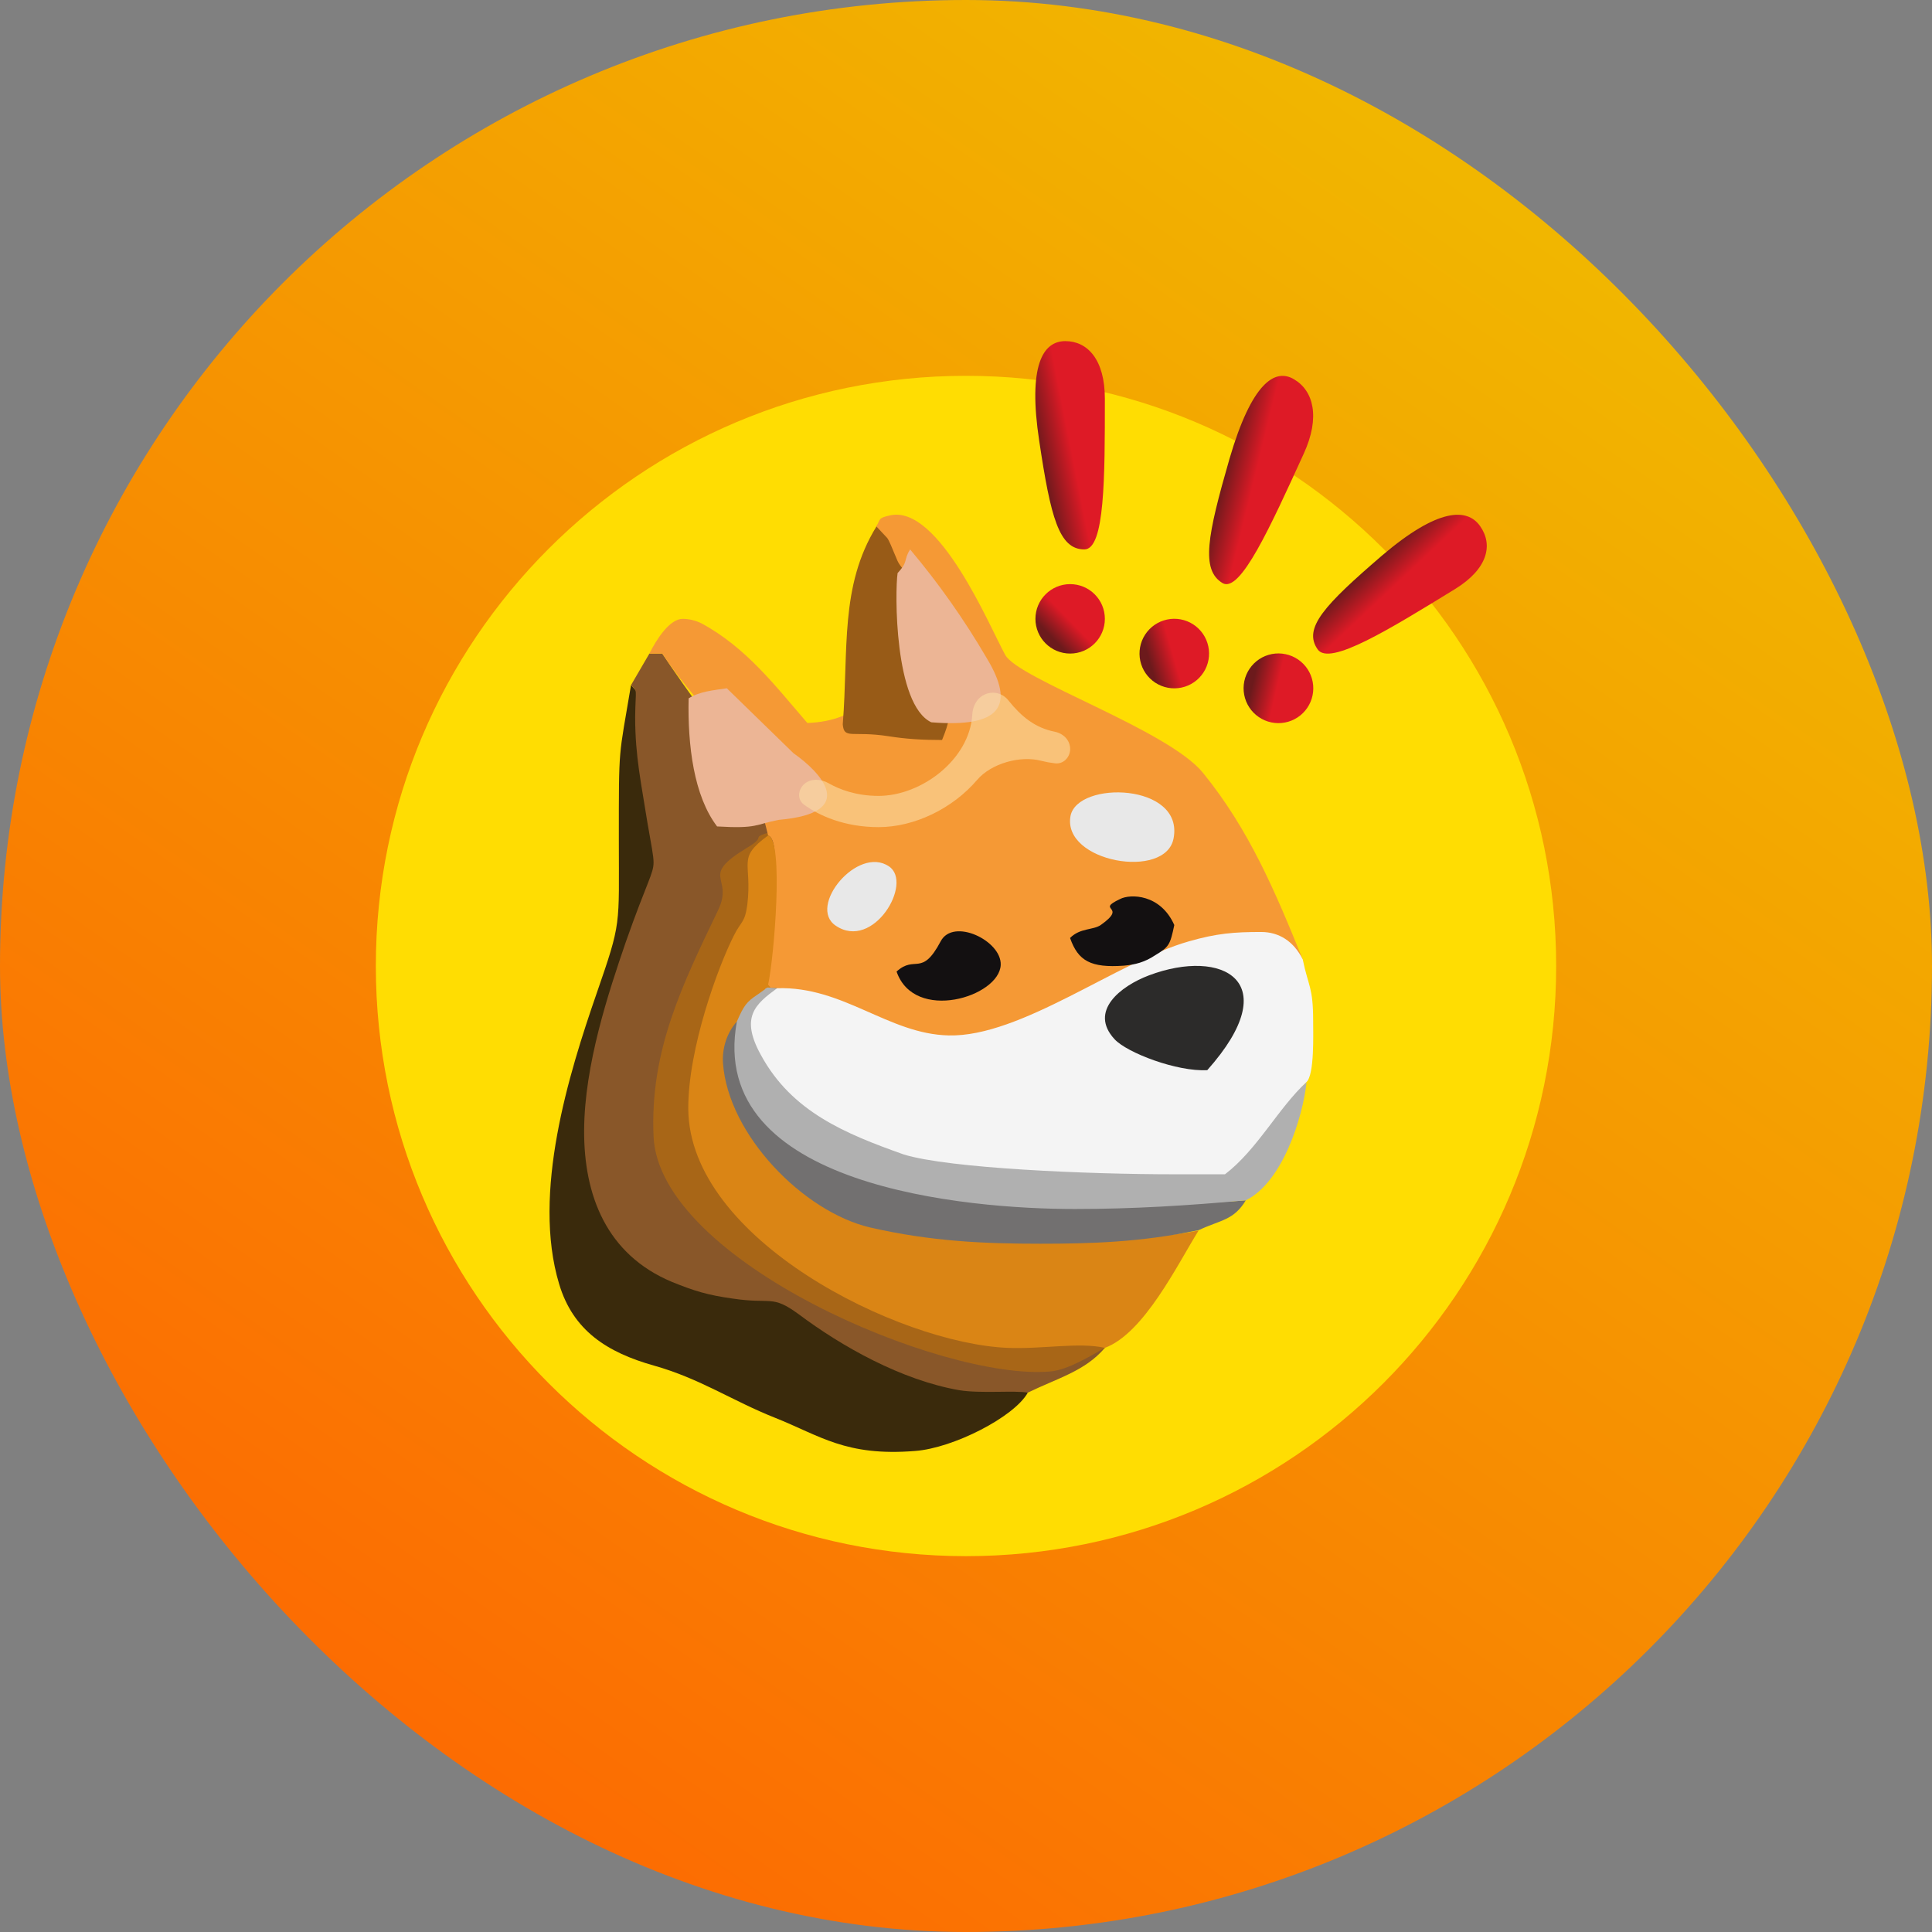 <svg width="128" height="128" viewBox="0 0 128 128" fill="none" xmlns="http://www.w3.org/2000/svg">
<rect x="0" y="0" width="128" height="128" fill="#808080" stroke="none"/>
<rect width="128" height="128" rx="64" fill="url(#paint0_linear_466_5241)"/>
<path d="M64 103.099C85.594 103.099 103.1 85.594 103.1 63.999C103.1 42.405 85.594 24.899 64 24.899C42.406 24.899 24.9 42.405 24.9 63.999C24.9 85.594 42.406 103.099 64 103.099Z" fill="#FFDD02"/>
<path d="M68.094 92.29C47.026 68.807 52.109 56.18 41.805 45.393C40.977 50.338 41 49.257 41 55.651C41 61.447 41.184 61.033 39.528 65.817C37.688 71.13 35.227 79.042 37.044 85.068C37.964 88.15 40.218 89.599 43.323 90.473C46.359 91.324 48.544 92.819 51.327 93.923C54.34 95.119 56.019 96.499 60.619 96.131C63.149 95.947 67.197 93.877 68.094 92.267V92.29Z" fill="#3A2A0C"/>
<path d="M41.805 45.393C42.265 45.899 42.104 45.531 42.081 47.509C42.081 50.131 42.495 51.948 42.886 54.455C43.162 56.065 43.3 56.686 43.3 57.146C43.3 57.882 42.886 58.365 41.46 62.413C40.31 65.771 38.723 70.532 38.7 74.879C38.677 79.18 40.172 83.113 44.519 84.93C45.991 85.528 46.888 85.804 48.544 86.034C51.143 86.425 51.12 85.758 52.914 87.069C55.766 89.208 59.722 91.439 63.563 92.106C64.989 92.336 67.243 92.106 68.094 92.267C70.072 91.301 71.889 90.841 73.2 89.3C68.094 73.2 50.568 53.42 43.875 43.3H43.024L41.805 45.393Z" fill="#895729"/>
<path d="M73.2 89.3C59.86 82.101 56.318 68.784 50.89 55.352L51.12 55.099C49.556 55.559 50.913 55.329 49.51 56.157C46.244 58.135 48.659 58.043 47.578 60.297C45.209 65.242 43.047 69.612 43.3 75.293C43.668 83.55 62.436 91.485 69.566 90.864C70.762 90.772 72.326 89.783 73.2 89.3Z" fill="#A86617"/>
<path d="M50.89 55.352C51.718 55.582 51.189 59.492 51.189 60.711C50.959 65.15 49.142 65.311 51.488 65.472C64 78.95 84.01 61.171 86.31 63.563C84.47 59.032 82.768 54.984 79.709 51.212C77.409 48.36 67.496 45.002 66.599 43.392C65.564 41.506 62.206 33.41 58.963 34.146C58.112 34.33 58.365 34.422 58.043 34.882C59.745 39.942 60.343 47.647 53.489 47.9C51.35 45.416 49.418 42.886 46.474 41.299C46.088 41.107 45.663 41.005 45.232 41C44.358 41 43.484 42.38 43.024 43.3H43.875C46.842 47.785 49.211 48.36 50.89 55.352Z" fill="#F59935"/>
<path d="M73.2 89.3C75.799 88.334 78.007 83.78 79.41 81.526C63.977 84.7 51.925 66.208 50.89 65.242C51.281 63.448 51.948 55.628 50.89 55.352C48.774 56.893 49.855 57.077 49.51 59.952C49.349 61.148 49.096 61.033 48.636 61.953C47.601 63.977 45.577 69.451 45.6 73.476C45.669 82.124 59.538 89.001 66.76 89.3C69.106 89.392 71.498 88.909 73.2 89.3Z" fill="#DA8515"/>
<path d="M79.41 81.503C80.882 80.813 81.733 80.859 82.538 79.525C73.729 80.353 54.34 77.248 48.82 67.68C48.176 68.393 47.831 69.428 47.9 70.44C48.245 75.201 53.236 80.284 57.629 81.319C61.723 82.262 65.288 82.4 68.922 82.4C72.211 82.4 75.569 82.308 79.387 81.503H79.41Z" fill="#727070"/>
<path d="M48.82 67.68C46.796 78.651 64.138 80.1 71.199 80.1C75.063 80.1 78.743 79.87 82.538 79.525C84.976 78.329 86.31 74.028 86.563 71.705C78.237 79.318 57.192 76.006 51.488 65.472L50.844 65.426C50.798 65.472 50.706 65.472 50.683 65.541L50.2 65.886C49.464 66.369 49.28 66.622 48.82 67.68Z" fill="#B0B0B0"/>
<path d="M51.603 54.317C56.916 53.857 54.409 51.189 52.569 49.901L48.153 45.6C47.233 45.738 46.359 45.807 45.623 46.267C45.554 49.395 45.968 52.73 47.509 54.754C50.223 54.915 50.016 54.616 51.603 54.317Z" fill="#ECB595"/>
<path d="M51.488 65.472C50.039 66.53 49.027 67.381 50.407 69.888C52.454 73.66 55.996 75.109 59.883 76.489C62.873 77.409 72.05 77.8 77.823 77.8H81.158C83.297 76.167 84.677 73.43 86.563 71.682C87.092 71.176 87 68.508 87 67.634C87 65.38 86.678 65.357 86.31 63.563C85.712 62.367 84.746 61.746 83.55 61.746C81.756 61.746 80.606 61.838 78.766 62.367C74.051 63.701 67.634 68.715 62.85 68.6C58.848 68.508 55.881 65.334 51.488 65.472Z" fill="#F4F4F4"/>
<path d="M55.835 47.992C55.927 49.004 56.433 48.406 58.848 48.774C59.998 48.958 61.079 49.027 62.413 49.027C63.517 46.359 61.723 48.636 64.851 47.026C64 46.428 63.103 47.187 61.93 46.474C60.55 45.646 60.32 39.252 60.435 38.194C60.389 38.148 60.297 38.033 60.274 38.079L59.745 37.596C59.446 37.228 59.446 37.09 59.239 36.63C59.147 36.4 58.894 35.779 58.779 35.641L58.066 34.882C55.628 38.838 56.226 43.047 55.835 47.992Z" fill="#985B17"/>
<path d="M79.985 70.9C85.229 65.012 80.997 62.781 76.121 64.621C74.235 65.334 72.119 66.99 73.844 68.853C74.672 69.75 77.984 71.015 79.985 70.9Z" fill="#2C2B2A"/>
<path d="M59.469 37.964C59.285 39.16 59.239 46.681 61.7 47.854C66.277 48.222 67.312 46.796 65.357 43.576C63.878 41.044 62.185 38.644 60.297 36.4C59.837 37.136 60.205 37.182 59.469 37.964Z" fill="#ECB595"/>
<path d="M70.923 54.064C70.371 57.123 77.248 58.319 77.754 55.536C78.444 51.879 71.383 51.695 70.923 54.064Z" fill="#E8E8E8"/>
<path d="M59.4 64.368C60.573 67.772 66.208 66.047 66.3 63.931C66.369 62.321 63.149 60.78 62.321 62.367C61.056 64.759 60.642 63.241 59.4 64.368ZM70.9 62.16C71.429 63.655 72.257 64.138 74.465 63.977C75.224 63.908 75.845 63.747 76.535 63.287C77.455 62.735 77.524 62.597 77.8 61.286C76.88 59.216 74.879 59.216 74.212 59.561C72.51 60.366 74.787 59.975 72.924 61.286C72.418 61.631 71.567 61.47 70.9 62.137V62.16Z" fill="#131011"/>
<path d="M58.894 57.399C56.824 55.996 53.466 60.067 55.375 61.332C57.859 63.011 60.527 58.48 58.894 57.399Z" fill="#E8E8E8"/>
<path d="M73.2 26.418C73.2 31.616 73.2 36.4 71.843 36.4C70.164 36.4 69.612 34.284 68.853 29.224C68.094 24.233 69.083 22.6 70.578 22.6C72.05 22.6 73.2 23.819 73.2 26.418Z" fill="url(#paint1_linear_466_5241)"/>
<path d="M70.9 43.3C72.17 43.3 73.2 42.27 73.2 41C73.2 39.73 72.17 38.7 70.9 38.7C69.63 38.7 68.6 39.73 68.6 41C68.6 42.27 69.63 43.3 70.9 43.3Z" fill="url(#paint2_linear_466_5241)"/>
<path d="M86.379 30.052C84.171 34.882 82.17 39.321 80.997 38.631C79.548 37.757 79.985 35.503 81.457 30.397C82.929 25.36 84.47 24.371 85.735 25.13C87.023 25.889 87.483 27.637 86.379 30.052Z" fill="url(#paint3_linear_466_5241)"/>
<path d="M79.847 44.358C79.708 44.627 79.517 44.866 79.286 45.061C79.055 45.256 78.787 45.404 78.499 45.496C77.917 45.681 77.285 45.628 76.742 45.347C76.199 45.067 75.79 44.582 75.604 44C75.419 43.417 75.472 42.785 75.753 42.242C76.034 41.7 76.518 41.29 77.1 41.105C77.683 40.919 78.315 40.973 78.858 41.253C79.401 41.534 79.81 42.019 79.995 42.601C80.181 43.183 80.127 43.815 79.847 44.358Z" fill="url(#paint4_linear_466_5241)"/>
<path d="M96.407 39.022C92.06 41.69 88.081 44.151 87.299 43.024C86.31 41.621 87.759 40.08 91.554 36.814C95.28 33.64 97.212 33.64 98.063 34.859C98.937 36.101 98.569 37.688 96.407 39.022Z" fill="url(#paint5_linear_466_5241)"/>
<path d="M85.965 47.532C85.711 47.698 85.427 47.813 85.129 47.869C84.831 47.926 84.525 47.923 84.228 47.861C83.931 47.799 83.65 47.679 83.399 47.508C83.148 47.337 82.934 47.119 82.768 46.865C82.602 46.612 82.487 46.328 82.431 46.03C82.374 45.732 82.377 45.425 82.439 45.129C82.501 44.832 82.621 44.55 82.792 44.3C82.963 44.049 83.181 43.834 83.435 43.668C83.947 43.333 84.572 43.215 85.172 43.34C85.771 43.465 86.296 43.823 86.632 44.335C86.967 44.848 87.086 45.472 86.96 46.072C86.835 46.672 86.477 47.197 85.965 47.532Z" fill="url(#paint6_linear_466_5241)"/>
<path d="M64.414 47.371C64.437 46.773 64.736 46.221 65.288 45.991C65.84 45.761 66.461 45.945 66.829 46.428C67.657 47.463 68.577 48.222 69.865 48.475C70.44 48.59 70.9 49.027 70.9 49.625C70.9 50.177 70.44 50.66 69.865 50.568C69.571 50.532 69.279 50.479 68.991 50.407C67.611 50.039 65.679 50.568 64.736 51.672C63.126 53.558 60.596 54.8 58.204 54.8C55.95 54.8 54.271 54.041 53.259 53.305C52.799 52.96 52.868 52.293 53.305 51.925C53.742 51.557 54.409 51.603 54.915 51.902C55.605 52.293 56.709 52.73 58.204 52.73C61.056 52.73 64.23 50.315 64.414 47.371Z" fill="#FCDCA3" fill-opacity="0.62"/>
<defs>
<linearGradient id="paint0_linear_466_5241" x1="102.857" y1="16" x2="30.857" y2="118.857" gradientUnits="userSpaceOnUse">
<stop stop-color="#F1B600"/>
<stop offset="1" stop-color="#FC6B02"/>
</linearGradient>
<linearGradient id="paint1_linear_466_5241" x1="68.83" y1="31.754" x2="74.051" y2="30.719" gradientUnits="userSpaceOnUse">
<stop offset="0.07" stop-color="#6C1A1C"/>
<stop offset="0.47" stop-color="#DE1A26"/>
</linearGradient>
<linearGradient id="paint2_linear_466_5241" x1="68.83" y1="41.759" x2="71.774" y2="38.907" gradientUnits="userSpaceOnUse">
<stop offset="0.07" stop-color="#6C1A1C"/>
<stop offset="0.47" stop-color="#DE1A26"/>
</linearGradient>
<linearGradient id="paint3_linear_466_5241" x1="80.353" y1="32.743" x2="85.413" y2="33.985" gradientUnits="userSpaceOnUse">
<stop offset="0.07" stop-color="#6C1A1C"/>
<stop offset="0.47" stop-color="#DE1A26"/>
</linearGradient>
<linearGradient id="paint4_linear_466_5241" x1="75.615" y1="43.001" x2="79.548" y2="41.851" gradientUnits="userSpaceOnUse">
<stop offset="0.07" stop-color="#6C1A1C"/>
<stop offset="0.47" stop-color="#DE1A26"/>
</linearGradient>
<linearGradient id="paint5_linear_466_5241" x1="89.415" y1="38.102" x2="93.164" y2="42.081" gradientUnits="userSpaceOnUse">
<stop offset="0.07" stop-color="#6C1A1C"/>
<stop offset="0.47" stop-color="#DE1A26"/>
</linearGradient>
<linearGradient id="paint6_linear_466_5241" x1="82.929" y1="44.266" x2="86.931" y2="45.186" gradientUnits="userSpaceOnUse">
<stop offset="0.07" stop-color="#6C1A1C"/>
<stop offset="0.47" stop-color="#DE1A26"/>
</linearGradient>
</defs>
</svg>
